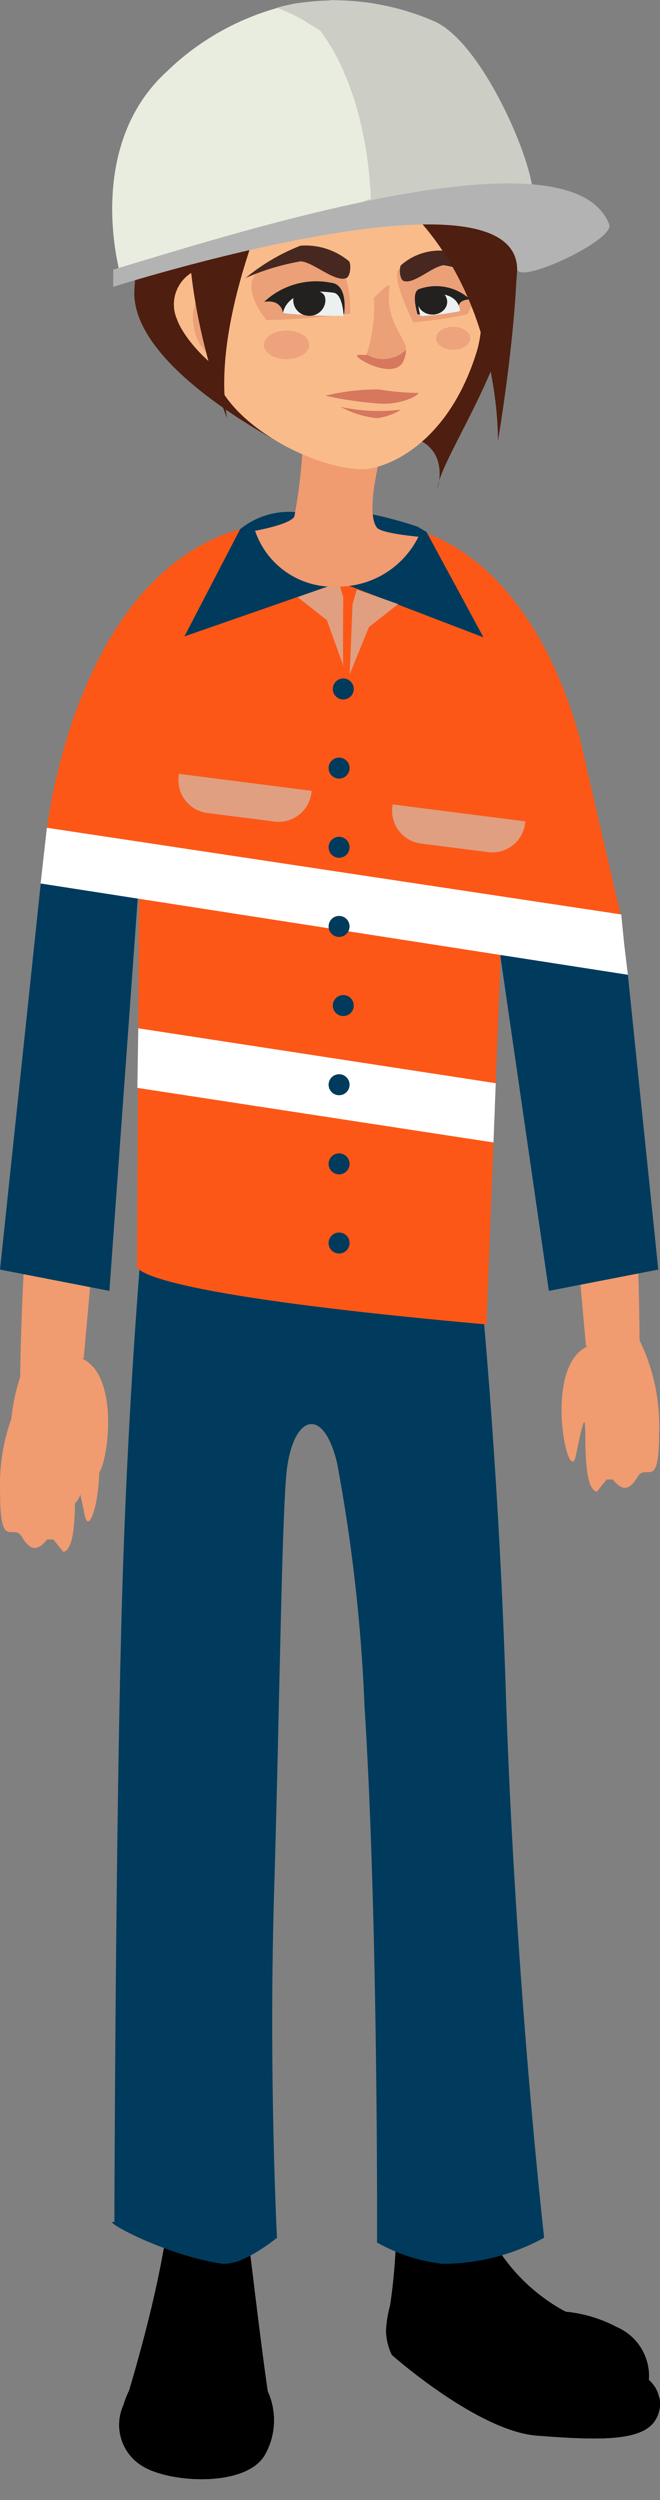 <svg xmlns="http://www.w3.org/2000/svg" width="20.247" height="76.642"><rect width="100%" height="100%" fill="#808080" stroke="none"/><g data-name="Group 2737"><g data-name="Group 2736"><g data-name="Group 2044" fill="#f19b70" fill-rule="evenodd"><path data-name="Path 4347" d="M17.505 23.075a82.343 82.343 0 012.115 18c0 .694-1.645.183-1.645.183l-1.549-17.345z"/><path data-name="Path 4348" d="M18.112 41.239c-1.522.511-.666 4.457-.446 3.383.571-2.784-.012.987.645 1.106l.3-.373h.192c.285.366.509.341.763-.087s.653.458.653-1.311a6 6 0 00-.787-3.226s-1.208.471-1.32.508z"/></g><path data-name="Path 4349" d="M15.859 26.025L15.305 29l1.533 10.573 3.356-.653-.933-9.038-.47-2.592-2.249-6.235z" fill="#003b5d" fill-rule="evenodd"/><g data-name="Group 2050"><g data-name="Group 2045" fill="#f19b70" fill-rule="evenodd"><path data-name="Path 4350" d="M3.039 23.452a82.357 82.357 0 00-2.115 18c0 .694 1.645.183 1.645.183l1.55-17.345z"/><path data-name="Path 4351" d="M2.432 41.616c1.522.511.666 4.457.446 3.383-.571-2.784.013.987-.645 1.106l-.3-.373h-.192c-.285.366-.509.341-.763-.087s-.654.458-.654-1.311a6 6 0 01.787-3.226s1.21.471 1.321.508z"/></g><path data-name="Path 4352" d="M12.487 64.953a10.933 10.933 0 00-.334 2.922 17.214 17.214 0 01-.187 2.806 3.507 3.507 0 00-.122.763 1.754 1.754 0 00.178.748s2.631 2.335 4.452 2.473 3.253.2 3.642-.5a.969.969 0 00-.211-1.206 1.636 1.636 0 00-.977-1.618 4.227 4.227 0 00-1.565-.473c-.014-.007-.068-.032-.15-.079a5.629 5.629 0 01-2.075-2.064 7.932 7.932 0 01-.986-2.662s-.164-.815-.157-.948a.454.454 0 01.138-.253l-1.256-.58-.853 1.461z" fill-rule="evenodd"/><path data-name="Path 4353" d="M7.365 66.885s.121.637.422 3.122.43 3.313.43 3.313a2.148 2.148 0 01-.086 1.923c-.559 1.006-2.9.887-3.765.355a1.474 1.474 0 01-.581-1.864 2.62 2.62 0 01.172-.444s.636-2.08.991-3.951.465-2.532.465-2.532l.976-2.006.976 2.084z" fill-rule="evenodd"/><path data-name="Path 4354" d="M14.415 36.189s.814 6.7 1.1 15.617c.291 9.034 1.178 16.792 1.178 16.792a6.467 6.467 0 01-3.12.8 5.312 5.312 0 01-2.007-.653s.041-9.759-.384-16.447a51.806 51.806 0 00-.839-7.435c-.427-1.837-1.425-1.493-1.57.46-.141 1.905-.2 7.186-.366 12.747s.09 10.529.09 10.529-1.069.89-1.713.792c-1.759-.266-3.739-1.366-3.275-1.271 0 0 .031-12.649.249-19.578.22-6.969.722-11.951.722-11.951l5.794.006 2.5-.908z" fill="#003b5d" fill-rule="evenodd"/><path data-name="Path 4355" d="M11.966 70.681a3.507 3.507 0 00-.122.763 1.755 1.755 0 00.178.748s2.631 2.335 4.452 2.473 3.253.2 3.642-.5a.969.969 0 00-.211-1.206 1.636 1.636 0 00-.977-1.618 4.227 4.227 0 00-1.565-.473 2.127 2.127 0 00-.555.962 2.608 2.608 0 00-.211 1.053 12.027 12.027 0 01-4.63-2.2z" fill-rule="evenodd"/><path data-name="Path 4356" d="M11.847 71.444a1.754 1.754 0 00.178.748s2.631 2.335 4.452 2.473 3.253.2 3.642-.5a.924.924 0 00.11-.665 5.6 5.6 0 01-3.785.375 10.393 10.393 0 01-4.6-2.427z" fill-rule="evenodd"/><path data-name="Path 4357" d="M8.218 73.32a2.148 2.148 0 01-.086 1.923c-.559 1.006-2.9.887-3.765.355a1.474 1.474 0 01-.581-1.864c.136-.375.165-.434.171-.443a2.446 2.446 0 012.152-1.39 2.265 2.265 0 012.109 1.42z" fill-rule="evenodd"/><path data-name="Path 4358" d="M8.218 73.32a2.148 2.148 0 01-.086 1.923c-.559 1.006-2.9.887-3.765.355a1.474 1.474 0 01-.581-1.864l.082-.223c-.007.022-.472 1.5 2.048 1.525 2.539.03 2.3-1.716 2.3-1.716z" fill-rule="evenodd"/><path data-name="Path 4360" d="M2.76 24.57A83.631 83.631 0 00.612 42.85c0 .7 1.67.186 1.67.186l1.573-17.613z" fill="#f19b70" fill-rule="evenodd"/><path data-name="Path 4361" d="M2.146 43.015c1.546.518.677 4.526.453 3.436-.58-2.827.013 1-.655 1.123l-.308-.379h-.195c-.29.372-.517.346-.775-.088s-.663.465-.663-1.331a6.092 6.092 0 01.8-3.276s1.228.477 1.343.515z" fill="#f19b70" fill-rule="evenodd"/><path data-name="Path 4362" d="M4.335 26.025l-.979 13.548L0 38.92l1.3-12.311 2.355-5.554z" fill="#003b5d" fill-rule="evenodd"/><path data-name="Path 4363" d="M1.439 25.411s.9-8.1 6.278-9.278a9.728 9.728 0 012.361-.217c.534.015 1.04.054 1.518.115a6.777 6.777 0 011.193.207c4.043 1.292 5.109 6.878 5.109 6.878l1.16 5.006-3.634-.6-.5 13.079C3.473 39.578 4.201 38.776 4.201 38.776l.076-12.9z" fill="#fc5717" fill-rule="evenodd"/><path data-name="Path 4364" d="M13.084 16.308l1.748 3.231-4.357-1.672.5-2.182a11.645 11.645 0 011.84.463" fill="#003b5d"/><path data-name="Path 4365" d="M7.369 16.217L5.657 19.51l4.744-1.652-1.128-2.133a2.384 2.384 0 00-1.9.492" fill="#003b5d"/><path data-name="Path 4366" d="M19.261 29.882l-.114-.949-.089-.9-17.62-2.657-.192 1.708z" fill="#fff"/><path data-name="Path 4367" d="M15.139 35.023l.069-1.817-10.966-1.683-.028 1.827z" fill="#fff"/><path data-name="Rectangle 1044" d="M14.972 26.122l-2.056-.262a1.016 1.016 0 01-.88-1.137l.008-.063 4.073.52-.008.063a1.016 1.016 0 01-1.137.88z" fill="#cccec6" opacity=".6" style="mix-blend-mode:multiply;isolation:isolate"/><path data-name="Rectangle 1045" d="M8.417 25.185l-2.056-.262a1.016 1.016 0 01-.88-1.137l.008-.063 4.073.52-.008.063a1.016 1.016 0 01-1.137.88z" fill="#cccec6" opacity=".6" style="mix-blend-mode:multiply;isolation:isolate"/><circle data-name="Ellipse 518" cx=".322" cy=".322" r=".322" transform="translate(10.209 20.799)" fill="#003b5d"/><circle data-name="Ellipse 519" cx=".322" cy=".322" r=".322" transform="translate(10.08 23.225)" fill="#003b5d"/><circle data-name="Ellipse 520" cx=".322" cy=".322" r=".322" transform="translate(10.08 25.652)" fill="#003b5d"/><circle data-name="Ellipse 521" cx=".322" cy=".322" r=".322" transform="translate(10.08 28.078)" fill="#003b5d"/><circle data-name="Ellipse 522" cx=".322" cy=".322" r=".322" transform="translate(10.209 30.504)" fill="#003b5d"/><circle data-name="Ellipse 523" cx=".322" cy=".322" r=".322" transform="translate(10.08 32.931)" fill="#003b5d"/><circle data-name="Ellipse 524" cx=".322" cy=".322" r=".322" transform="translate(10.08 35.357)" fill="#003b5d"/><circle data-name="Ellipse 525" cx=".322" cy=".322" r=".322" transform="translate(10.08 37.784)" fill="#003b5d"/><path data-name="Path 4368" d="M10.531 20.412c-.017-.243 0-2.1 0-2.1l-.13-.451-1.273.443.9.708z" fill="#cccec6" opacity=".6" style="mix-blend-mode:multiply;isolation:isolate"/><path data-name="Path 4369" d="M10.723 20.684c.017-.243.092-2.161.092-2.161l.13-.45 1.273.443-.9.708z" fill="#cccec6" opacity=".6" style="mix-blend-mode:multiply;isolation:isolate"/><g data-name="Group 2049" transform="translate(3.442)"><path data-name="Path 4374" d="M5.836 13.815a16.321 16.321 0 01-.247 2.015c-.116.25-1.206.441-1.206.441a2.526 2.526 0 002.524 1.712 2.752 2.752 0 002.488-1.529s-1.123-.1-1.268-.273c-.427-.517.24-2.727.24-2.727z" fill="#f19b70" fill-rule="evenodd"/><path data-name="Path 4375" d="M3.101 3.506c-.218.184-2.149.791-2.42 5.37-.148 2.514 5.06 5.009 5.06 5.009 5.146-1.745 4.243 1.078 4.243 1.078.1-1.184 3.819-5.871 1.884-8.929a17.06 17.06 0 00-2.187-2.86z" fill="#4e1e10"/><path data-name="Path 4376" d="M11.675 6.234c-.344-1.628-6.363-2.9-8.089-2.9" fill="#35211d" fill-rule="evenodd"/><path data-name="Path 4377" d="M4.007 9.151c.225.657.489 2.18-.068 2.357s-1.725-1.06-1.95-1.717a1.139 1.139 0 01.6-1.509 1.2 1.2 0 011.418.869z" fill="#f9bb8a" fill-rule="evenodd"/><path data-name="Path 4378" d="M3.165 8.926l-.4-.03a1.4 1.4 0 00-.249 1.184c.141.893 1.259 1.426 1.481 1.046s-.832-2.2-.832-2.2z" fill="#eba077" fill-rule="evenodd"/><path data-name="Path 4379" d="M2.932 5.885c0 .607.164 3.566.13 5.062-.041 1.761 2.922 3.412 4.6 3.439.628.01 2.612-.655 3.523-3.613.536-1.739-.322-6.3-.322-6.3s-2.642-2.479-7.562-.106c-.359.175-.369 1.518-.369 1.518z" fill="#f9bb8a"/><path data-name="Path 4380" d="M6.54 12.13a6.767 6.767 0 011.638-.191 8.634 8.634 0 001.147.107c.257-.042-.307.354-1.059.33a11.139 11.139 0 01-1.726-.246z" fill="#d6775e" fill-rule="evenodd"/><path data-name="Path 4381" d="M7.01 12.473a5.434 5.434 0 001.792.09c.142-.028-.3.221-.688.256a2.987 2.987 0 01-1.104-.346z" fill="#d6775e" fill-rule="evenodd"/><path data-name="Path 4382" d="M4.734 9.812a23.447 23.447 0 002.568-.2s.055-1.462-.573-1.538c-3.894-.468-1.995 1.738-1.995 1.738z" fill="#eba077" fill-rule="evenodd"/><path data-name="Path 4383" d="M10.891 9.635a14.132 14.132 0 01-1.654.247s-.807-1.6-.367-1.66c3.299-.473 2.021 1.413 2.021 1.413z" fill="#eba077" fill-rule="evenodd"/><path data-name="Path 4384" d="M5.24 9.598a15.24 15.24 0 001.872.037s.149-.922-.413-.97a2.336 2.336 0 00-2.037.589c.543-.088.578.344.578.344z" fill="#232120" fill-rule="evenodd"/><path data-name="Path 4385" d="M10.668 9.541a5.829 5.829 0 01-1.3.094s-.213-.672.042-.771a1.542 1.542 0 011.568.313s-.481-.001-.31.364z" fill="#232120" fill-rule="evenodd"/><path data-name="Path 4386" d="M5.24 9.598a15.457 15.457 0 001.859.083s-.024-.667-.308-.707c-1.465-.205-1.551.624-1.551.624z" fill="#ecf0f1" fill-rule="evenodd"/><path data-name="Path 4387" d="M10.668 9.541a9.385 9.385 0 01-1.208.151s-.195-.594.075-.645c1.152-.217 1.133.494 1.133.494z" fill="#ecf0f1" fill-rule="evenodd"/><path data-name="Path 4388" d="M6.538 9.247a.485.485 0 01-.528.432.478.478 0 01-.455-.5c.02-.258.309-.3.581-.277s.422.087.402.345z" fill="#232120" fill-rule="evenodd"/><ellipse data-name="Ellipse 526" cx=".452" cy=".39" rx=".452" ry=".39" transform="translate(9.373 8.864)" fill="#232120"/><path data-name="Path 4390" d="M7.267 8.01c.07.111.04.458-.082.512-.342.151-1.031-.5-1.407-.51a7.221 7.221 0 00-1.685.51 6.144 6.144 0 011.685-.991 2.092 2.092 0 011.489.479z" fill="#472821" fill-rule="evenodd"/><path data-name="Path 4391" d="M8.857 8.132c-.062.1-.035.425.073.475.3.14.915-.464 1.249-.473a6.208 6.208 0 011.5.473 5.406 5.406 0 00-1.5-.921 1.8 1.8 0 00-1.322.446z" fill="#472821" fill-rule="evenodd"/><ellipse data-name="Ellipse 527" cx=".695" cy=".437" rx=".695" ry=".437" transform="translate(4.656 10.135)" fill="#d6775e" opacity=".34"/><ellipse data-name="Ellipse 528" cx=".523" cy=".352" rx=".523" ry=".352" transform="translate(9.937 10.019)" fill="#d6775e" opacity=".34"/><path data-name="Path 4392" d="M5.553 4.422c6.466 1.775 6.28 9.1 6.28 9.1s1.08-6.318.314-7.7c-1.855-3.338-4.845-4.41-6.595-3.088-.342.267-.419 1.573.001 1.688z" fill="#4e1e10" fill-rule="evenodd"/><path data-name="Path 4393" d="M5.552 4.423s-2.62 5.025-2.029 8.4c0 0-2.212-5.468-.592-9.056.5-1.11 2.62-1.025 2.62-1.025z" fill="#4e1e10" fill-rule="evenodd"/><g data-name="Group 2046"><path data-name="Path 4394" d="M9.017 10.725a.907.907 0 01-.06.283c-.218.695-1.5 0-1.443-.112.027-.055.272.025.294-.032a.994.994 0 00.511.144 1.042 1.042 0 00.698-.283z" fill="#d6775e"/><path data-name="Path 4395" d="M8.028 9.131s.511-.534.484-.354c-.165 1.1.519 1.577.5 1.948a1.042 1.042 0 01-.7.283.994.994 0 01-.511-.144 4.572 4.572 0 00.227-1.733z" fill="#eba077"/></g><path data-name="Path 4396" d="M11.58 7.09c-.349-1.653-6.461-2.94-8.214-2.94" fill="#35211d" fill-rule="evenodd"/><g data-name="Group 2048"><g data-name="Group 2047"><path data-name="Path 4398" d="M9.835.634A7.613 7.613 0 005.609.111C7.93 2.036 7.931 6.094 7.931 6.094L2.702 7.78l.58.062c3.426-.821 8.666-1.987 9.34-1.605 1.047.595-.964-4.881-2.787-5.603z" fill="#cccec6"/><path data-name="Path 4399" d="M5.608.112A7.941 7.941 0 001.68 2.188C-.937 4.574.28 8.588.301 8.58c0 0 1.262-.325 2.98-.737l.6-.225 4.051-1.524S7.93 2.037 5.608.112z" fill="#e9eddf"/><path data-name="Path 4400" d="M.03 8.793s12.311-3.908 12.393-.554c.012.514 3.012-.881 2.824-1.362C14.061 3.851 3.91 7.102.031 8.266z" fill="#b3b3b3"/></g><path data-name="Path 4401" d="M8.052.111c.353.153 1.173.5 1.188.973-.632.127-1.217-.454-1.756-.716-.251-.122-.578-.255-.829-.362a8.539 8.539 0 011.4.106" fill="#cccec6" style="mix-blend-mode:multiply;isolation:isolate"/><path data-name="Path 4402" d="M6.204.237c.353.153 1.173.5 1.188.973-.632.127-1.217-.454-1.756-.716-.251-.123-.328-.15-.579-.257A5.412 5.412 0 015.73.09a1.741 1.741 0 01.474.147" fill="#cccec6" style="mix-blend-mode:multiply;isolation:isolate"/></g></g></g></g></g></svg>